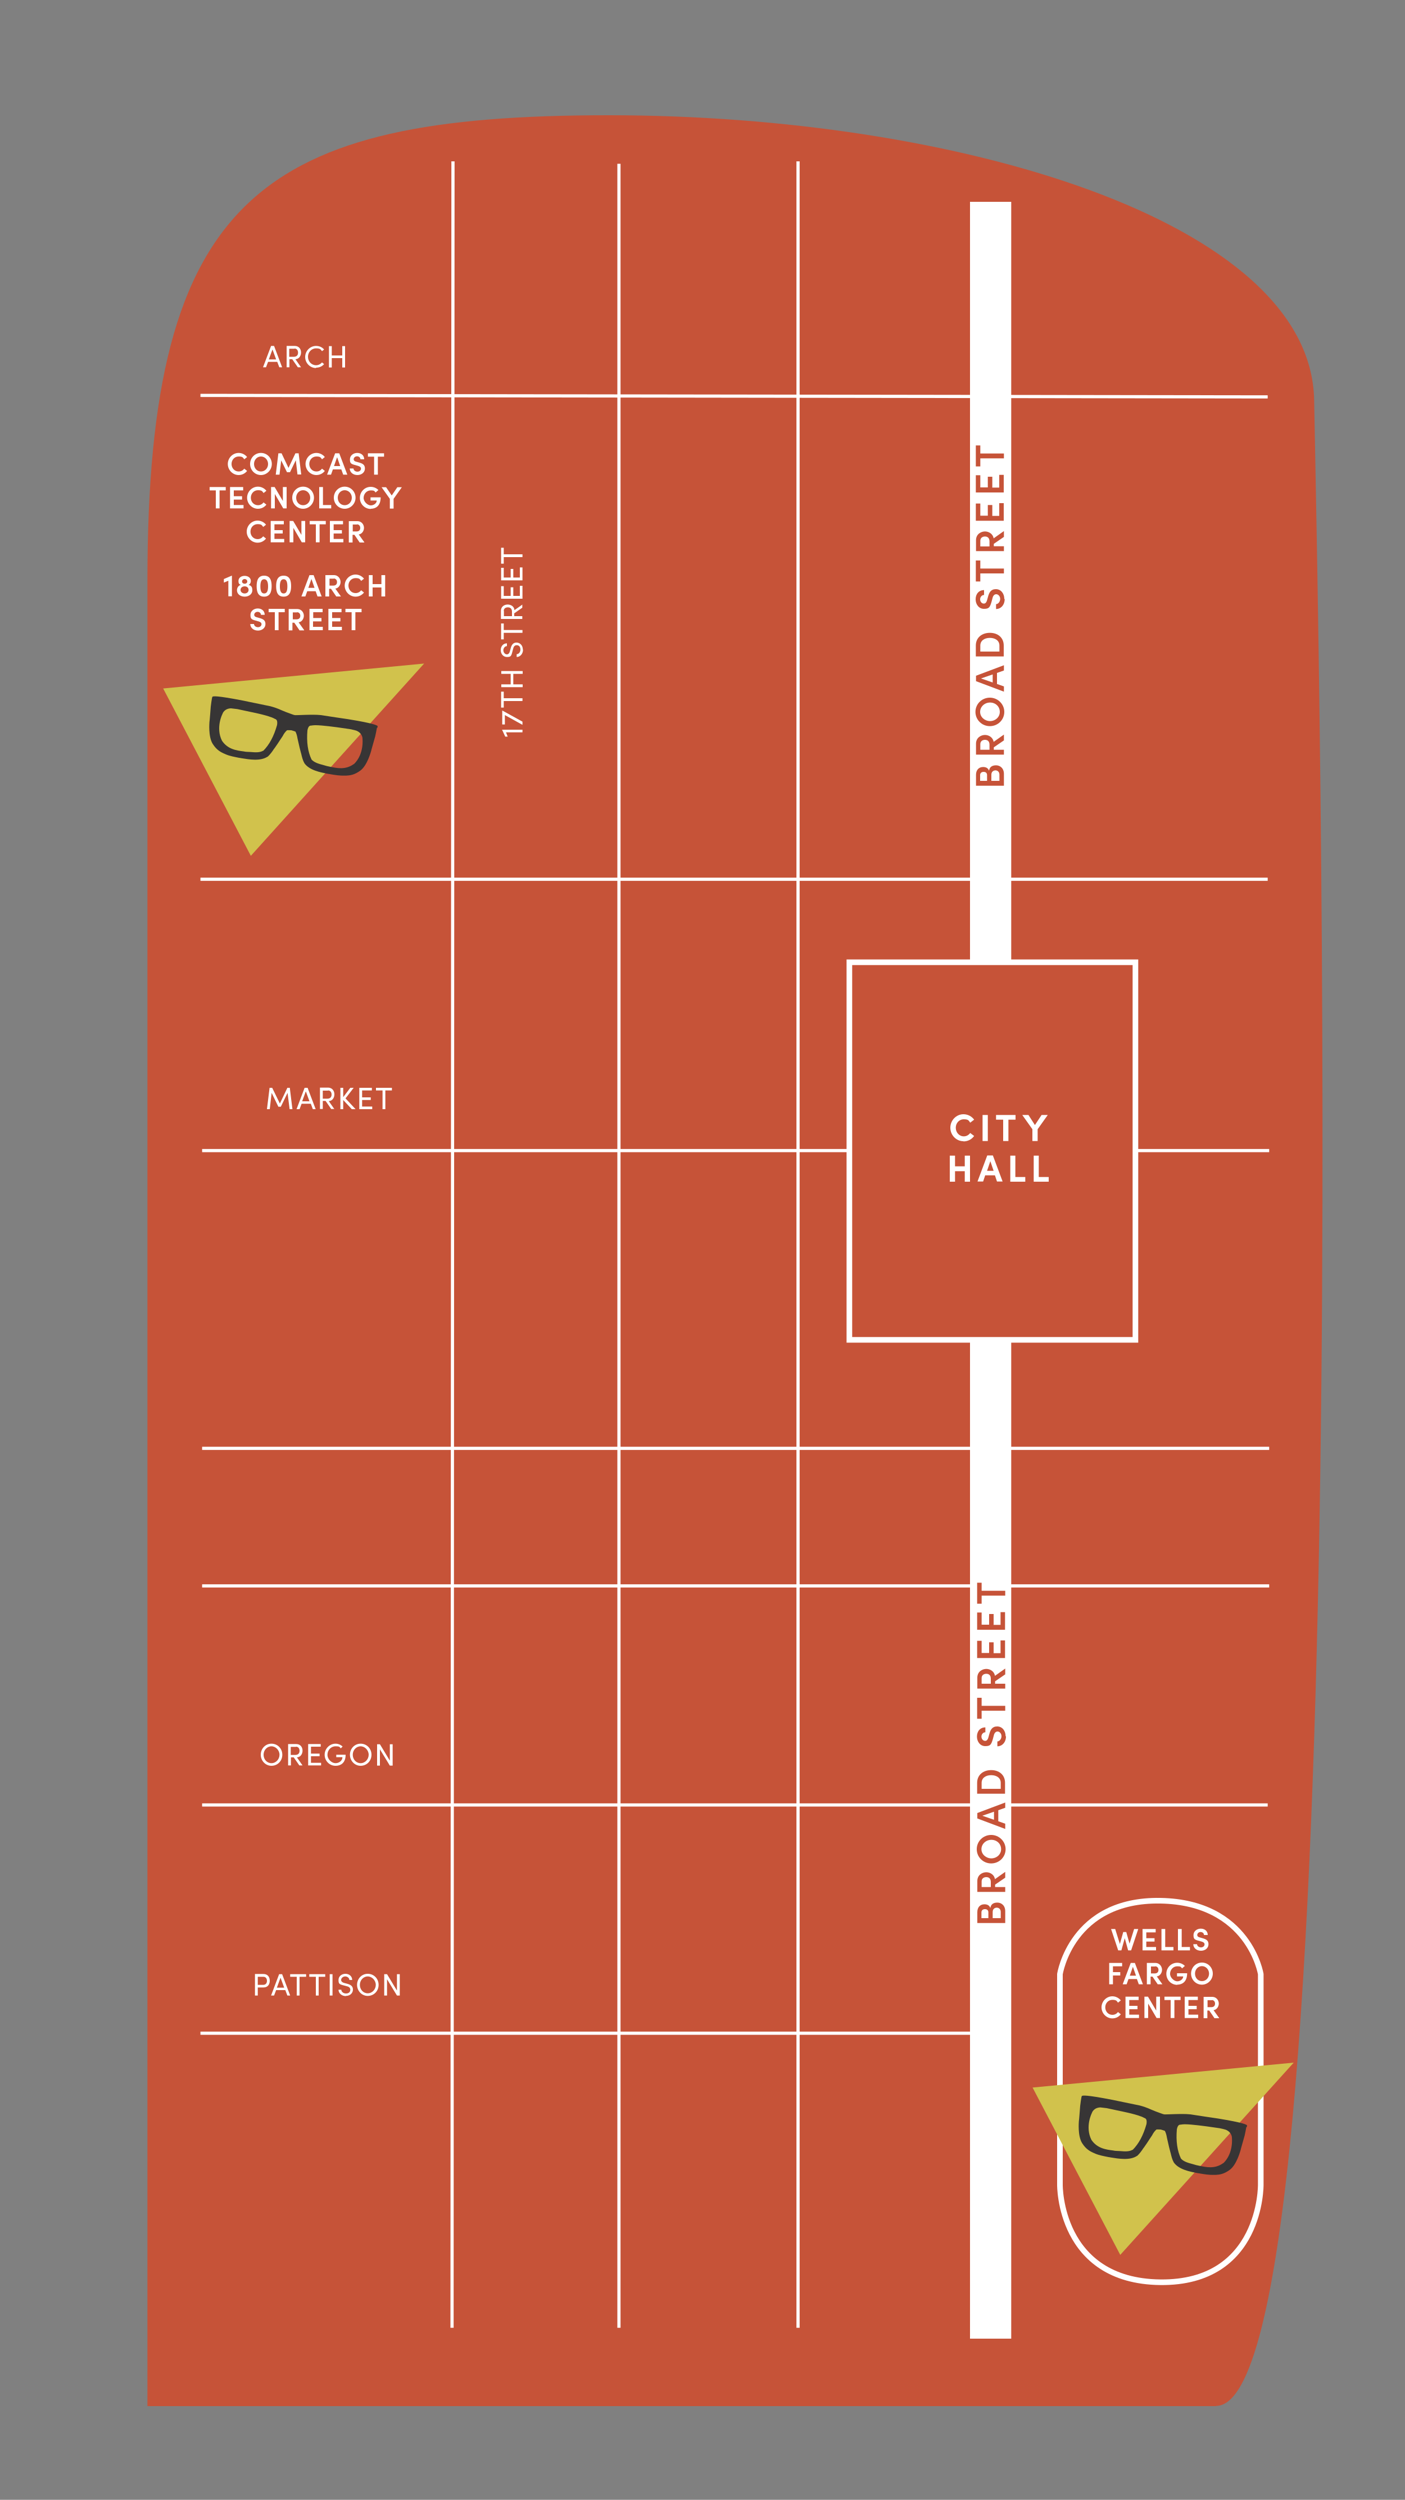 <?xml version="1.0" encoding="UTF-8"?>
<svg id="Layer_1" xmlns="http://www.w3.org/2000/svg" xmlns:xlink="http://www.w3.org/1999/xlink" version="1.1" viewBox="0 0 750 1334">
  <rect x="0" y="0" width="750" height="1334" fill="#808080" stroke="none"/>
  <!-- Generator: Adobe Illustrator 29.0.1, SVG Export Plug-In . SVG Version: 2.1.0 Build 192)  -->
  <defs>
    <style>
      .st0, .st1, .st2, .st3 {
        fill: none;
      }

      .st4 {
        fill: #c65338;
      }

      .st1 {
        stroke-width: 22px;
      }

      .st1, .st2, .st3 {
        stroke: #fff;
      }

      .st5 {
        clip-path: url(#clippath-1);
      }

      .st6 {
        clip-path: url(#clippath-3);
      }

      .st7 {
        clip-path: url(#clippath-2);
      }

      .st2 {
        stroke-width: 3px;
      }

      .st8 {
        fill: #fff;
      }

      .st9 {
        fill: #d1c24c;
      }

      .st10 {
        fill: #373535;
      }

      .st3 {
        stroke-width: 1.7px;
      }

      .st11 {
        clip-path: url(#clippath);
      }
    </style>
    <clipPath id="clippath">
      <rect class="st0" x="78.7" y="61.6" width="627.3" height="1222.4"/>
    </clipPath>
    <clipPath id="clippath-1">
      <rect class="st0" x="78.7" y="61.6" width="627.3" height="1222.4"/>
    </clipPath>
    <clipPath id="clippath-2">
      <rect class="st0" x="78.7" y="61.6" width="627.3" height="1222.4"/>
    </clipPath>
    <clipPath id="clippath-3">
      <rect class="st0" x="78.7" y="61.6" width="627.3" height="1222.4"/>
    </clipPath>
  </defs>
  <g class="st11">
    <path class="st4" d="M649.2,1284H78.7V309.7c0-205.3,60.8-248.2,246.3-248.2s374.8,56.3,376.5,152c1.8,99.3,24.4,1070.4-52.4,1070.4"/>
  </g>
  <line class="st3" x1="107.9" y1="614" x2="677.5" y2="614"/>
  <line class="st3" x1="107" y1="469.2" x2="676.7" y2="469.2"/>
  <line class="st3" x1="107" y1="211" x2="676.7" y2="211.8"/>
  <line class="st3" x1="426" y1="1242.2" x2="426" y2="86.1"/>
  <line class="st3" x1="330.4" y1="1242.2" x2="330.4" y2="87.4"/>
  <line class="st3" x1="241.3" y1="1242.2" x2="241.8" y2="86.1"/>
  <g class="st5">
    <path class="st8" d="M200.7,580.5v1.4h3.5v10h1.5v-10h3.5v-1.4h-8.4ZM193.3,587h4.6v-1.4h-4.6v-3.7h5.2v-1.4h-6.7v11.4h6.9v-1.4h-5.4v-3.5ZM184.4,586.2l4.4-5.7h-1.8l-3.8,5v-5h-1.5v11.4h1.5v-4.9l4.6,4.9h2l-5.3-5.7ZM175.1,581.9c1.2,0,1.9.9,1.9,2.2s-.7,2.2-2.3,2.2h-2.4v-4.3h2.8ZM178.5,591.9l-3-4.3c2-.1,3-1.9,3-3.6s-1-3.6-3.4-3.6h-4.3v11.4h1.5v-4.3h1.5l3,4.3h1.8ZM163.3,582.5l1.9,5.2h-3.9l1.9-5.2ZM168.5,591.9l-4.3-11.4h-1.6l-4.3,11.4h1.6l1.1-2.9h4.9l1.1,2.9h1.6ZM154.8,580.5h-1.4l-4,8.4-4.1-8.4h-1.4l-1.4,11.4h1.5l1-8.7,3.6,7.4h1.3l3.6-7.4,1.1,8.7h1.5l-1.4-11.4Z"/>
    <path class="st8" d="M182.7,189.7h-5.6v-5h-1.5v11.4h1.5v-5h5.6v5h1.5v-11.4h-1.5v5ZM168.7,196.2c1.8,0,3.3-.7,4.3-1.9l-1.1-.9c-.8.9-1.9,1.5-3.2,1.5-2.4,0-4.3-2-4.3-4.5s1.9-4.5,4.3-4.5,2.4.6,3.2,1.5l1.1-.9c-1-1.2-2.5-1.9-4.3-1.9-3.2,0-5.8,2.7-5.8,5.9s2.6,5.9,5.8,5.9M157.2,186c1.2,0,1.9.9,1.9,2.2s-.7,2.2-2.3,2.2h-2.4v-4.3h2.8ZM160.7,196l-3-4.3c2-.1,3-1.9,3-3.6s-1-3.5-3.4-3.5h-4.3v11.4h1.5v-4.3h1.5l3,4.3h1.8ZM145.5,186.6l1.9,5.2h-3.9l1.9-5.2ZM150.6,196l-4.3-11.4h-1.6l-4.3,11.4h1.6l1.1-2.9h4.9l1.1,2.9h1.6Z"/>
    <path class="st8" d="M267.5,300.8h1.4v-3.5h10v-1.5h-10v-3.5h-1.4v8.4ZM274,308.2v-4.6h-1.4v4.6h-3.7v-5.2h-1.4v6.7h11.4v-6.9h-1.4v5.4h-3.5ZM274,318v-4.6h-1.4v4.6h-3.7v-5.2h-1.4v6.7h11.4v-6.9h-1.4v5.4h-3.5ZM268.9,326c0-1.2.9-1.9,2.2-1.9s2.2.7,2.2,2.3v2.4h-4.3v-2.8ZM278.9,322.6l-4.3,3c-.1-2-1.9-3-3.6-3s-3.6,1-3.6,3.4v4.3h11.4v-1.5h-4.3v-1.5l4.3-3v-1.8ZM267.5,341.2h1.4v-3.5h10v-1.5h-10v-3.5h-1.4v8.4ZM279.1,346.7c0-2.4-1.6-3.8-3.4-3.8s-2.6,1.2-3.1,3.1l-.4,1.5c-.4,1.5-1.2,1.7-1.6,1.7-1.1,0-1.9-1.1-1.9-2.2s.8-2.2,1.9-2.2v-1.5c-2,0-3.3,1.6-3.3,3.6s1.3,3.7,3.3,3.7,2.3-.4,2.9-2.8l.4-1.5c.2-1,.7-2,1.9-2s2,.8,2,2.3-1,2.5-2,2.5v1.5c1.8,0,3.4-1.6,3.4-4M272.6,359.6v5.6h-5v1.5h11.4v-1.5h-5v-5.6h5v-1.5h-11.4v1.5h5ZM267.5,377.6h1.4v-3.5h10v-1.5h-10v-3.5h-1.4v8.4ZM269.5,386.6v-5l9.4,5.2v-1.7l-10.7-5.9h-.1v7.4h1.4ZM269.6,393.1h1.4l-.9-2.3h8.8v-1.4h-10.9c0,0,1.7,3.7,1.7,3.7Z"/>
    <path class="st8" d="M184.4,324.9v1.8h3.3v9.6h2v-9.6h3.3v-1.8h-8.5ZM177.3,331.6h4.4v-1.8h-4.4v-3.1h5v-1.8h-7v11.4h7.2v-1.8h-5.2v-2.9ZM167.2,331.6h4.4v-1.8h-4.4v-3.1h5v-1.8h-7v11.4h7.1v-1.8h-5.2v-2.9ZM158.5,326.7c1.1,0,1.8.8,1.8,1.9s-.6,1.9-2,1.9h-2v-3.7h2.3ZM162.4,336.3l-3-4.2c1.7-.2,2.8-1.9,2.8-3.5s-1.1-3.6-3.6-3.6h-4.5v11.4h2v-4.1h1l2.8,4.1h2.4ZM143.4,324.9v1.8h3.3v9.6h2v-9.6h3.3v-1.8h-8.5ZM137.7,336.5c2.2,0,4-1.4,4-3.5s-1.4-2.7-3.2-3.2l-1.4-.4c-1.3-.3-1.4-1-1.4-1.3,0-.9.8-1.6,1.8-1.6s1.8.7,1.8,1.6h2c0-2.1-1.6-3.4-3.7-3.4s-3.9,1.4-3.9,3.4.4,2.5,2.9,3.1l1.4.4c1,.3,1.6.7,1.6,1.5s-.7,1.6-1.9,1.6-2.1-.8-2.1-1.7h-2c0,1.9,1.6,3.5,4.1,3.5"/>
    <path class="st8" d="M203.6,311.7h-4.7v-4.8h-2v11.4h2v-4.8h4.7v4.8h2v-11.4h-2v4.8ZM189.8,318.4c1.9,0,3.5-.9,4.5-2.2l-1.5-1.2c-.7.9-1.7,1.5-3,1.5-2.2,0-3.8-1.8-3.8-4s1.6-4,3.8-4,2.3.6,3,1.5l1.5-1.2c-1-1.3-2.7-2.2-4.5-2.2-3.2,0-5.8,2.7-5.8,5.9s2.6,5.9,5.8,5.9M178.1,308.7c1.1,0,1.8.8,1.8,1.9s-.6,1.9-2,1.9h-2v-3.7h2.3ZM182,318.3l-3-4.2c1.7-.2,2.8-1.9,2.8-3.5s-1.1-3.7-3.6-3.7h-4.5v11.4h2v-4.1h1l2.8,4.1h2.4ZM166.3,309.1l1.6,4.6h-3.3l1.6-4.6ZM171.7,318.3l-4.3-11.4h-2.2l-4.3,11.4h2.1l1-2.8h4.5l1,2.8h2.1ZM151.4,316.7c-1.6,0-2-1.7-2-3.8s.4-3.8,2-3.8,2,1.7,2,3.8-.4,3.8-2,3.8M151.4,318.4c3.1,0,4-2.5,4-5.6s-.8-5.6-4-5.6-4,2.5-4,5.6.8,5.6,4,5.6M141,316.7c-1.6,0-2-1.7-2-3.8s.4-3.8,2-3.8,2.1,1.7,2.1,3.8-.4,3.8-2.1,3.8M141,318.4c3.1,0,4-2.5,4-5.6s-.8-5.6-4-5.6-4,2.5-4,5.6.8,5.6,4,5.6M130.6,316.7c-1.2,0-2.2-.8-2.2-1.9s.9-1.9,2.2-1.9,2.1.8,2.1,1.9-.9,1.9-2.1,1.9M130.6,309c.8,0,1.4.6,1.4,1.3s-.6,1.2-1.4,1.2-1.4-.5-1.4-1.2.6-1.3,1.4-1.3M132.7,312.1c.7-.3,1.2-1.1,1.2-2.1,0-1.6-1.4-2.7-3.3-2.7s-3.3,1.1-3.3,2.7.5,1.7,1.2,2.1c-1.2.4-2,1.5-2,2.9,0,2,1.8,3.4,4.1,3.4s4.1-1.4,4.1-3.4-.8-2.5-2-2.9M119.5,309.1v1.8l2.4-1v8.3h1.9v-11h-.1l-4.2,1.8Z"/>
    <path class="st8" d="M190.5,279.8c1.1,0,1.8.8,1.8,1.9s-.6,1.9-2,1.9h-2v-3.7h2.3ZM194.5,289.4l-3-4.2c1.7-.2,2.8-1.9,2.8-3.5s-1.1-3.6-3.6-3.6h-4.5v11.4h2v-4.1h1l2.8,4.1h2.4ZM178.1,284.7h4.4v-1.8h-4.4v-3.1h5v-1.8h-7v11.4h7.2v-1.8h-5.2v-2.9ZM165.3,278v1.8h3.3v9.6h2v-9.6h3.3v-1.8h-8.5ZM161,285.6l-4.5-7.6h-1.9v11.4h2v-7.7l4.5,7.7h1.8v-11.4h-2v7.6ZM146.5,284.7h4.4v-1.8h-4.4v-3.1h5v-1.8h-7v11.4h7.2v-1.8h-5.2v-2.9ZM137.5,289.6c1.9,0,3.5-.9,4.5-2.2l-1.5-1.2c-.7.9-1.7,1.5-3,1.5-2.2,0-3.8-1.8-3.8-4s1.6-4,3.8-4,2.3.6,3,1.5l1.5-1.2c-1-1.3-2.7-2.2-4.5-2.2-3.2,0-5.8,2.7-5.8,5.9s2.6,5.9,5.8,5.9"/>
    <path class="st8" d="M209.1,264.4l-3-4.4h-2.4l4.4,6.2v5.2h2v-5.2l4.4-6.2h-2.4l-3,4.4ZM197.8,271.5c3.2,0,5.4-1.9,5.4-6.1h-5.4v1.7h3.3c0,1.5-1.6,2.6-3.2,2.6s-3.8-1.9-3.8-4,1.6-4,3.8-4,1.9.4,2.6,1.1l1.5-1.3c-1-1-2.4-1.7-4.1-1.7-3.3,0-5.8,2.7-5.8,5.9s2.5,5.9,5.9,5.9M184,269.6c-2.2,0-3.7-1.8-3.7-4s1.6-4,3.7-4,3.8,1.8,3.8,4-1.6,4-3.8,4M184,271.5c3.2,0,5.8-2.7,5.8-5.9s-2.5-5.9-5.8-5.9-5.8,2.7-5.8,5.9,2.5,5.9,5.8,5.9M172.4,259.9h-2v11.4h6.4v-1.8h-4.4v-9.6ZM161.8,269.6c-2.2,0-3.7-1.8-3.7-4s1.6-4,3.7-4,3.8,1.8,3.8,4-1.6,4-3.8,4M161.8,271.5c3.2,0,5.8-2.7,5.8-5.9s-2.5-5.9-5.8-5.9-5.8,2.7-5.8,5.9,2.5,5.9,5.8,5.9M151.1,267.5l-4.5-7.6h-1.9v11.4h2v-7.7l4.5,7.7h1.8v-11.4h-2v7.6ZM137.7,271.5c1.9,0,3.5-.9,4.5-2.2l-1.5-1.2c-.7.9-1.7,1.5-3,1.5-2.2,0-3.8-1.8-3.8-4s1.6-4,3.8-4,2.3.6,3,1.5l1.5-1.2c-1-1.3-2.7-2.2-4.5-2.2-3.2,0-5.8,2.7-5.8,5.9s2.6,5.9,5.8,5.9M124.8,266.6h4.4v-1.8h-4.4v-3.1h5v-1.8h-7v11.4h7.2v-1.8h-5.2v-2.9ZM111.9,259.9v1.8h3.3v9.6h2v-9.6h3.3v-1.8h-8.5Z"/>
    <path class="st8" d="M196.4,241.9v1.8h3.3v9.6h2v-9.6h3.3v-1.8h-8.5ZM190.8,253.5c2.2,0,4-1.4,4-3.5s-1.4-2.7-3.2-3.2l-1.4-.4c-1.3-.3-1.4-1-1.4-1.3,0-.9.8-1.6,1.8-1.6s1.8.7,1.8,1.6h2c0-2.1-1.6-3.4-3.7-3.4s-3.9,1.4-3.9,3.4.4,2.5,2.9,3.1l1.4.4c1,.3,1.6.7,1.6,1.5s-.7,1.6-1.9,1.6-2.1-.8-2.1-1.7h-2c0,1.9,1.6,3.5,4.1,3.5M180,244.1l1.6,4.6h-3.3l1.6-4.6ZM185.4,253.3l-4.3-11.4h-2.2l-4.3,11.4h2.1l1-2.8h4.5l1,2.8h2.1ZM168.9,253.5c1.9,0,3.5-.9,4.5-2.2l-1.5-1.2c-.7.9-1.7,1.5-3,1.5-2.2,0-3.8-1.8-3.8-4s1.6-4,3.8-4,2.3.6,3,1.5l1.5-1.2c-1-1.3-2.7-2.2-4.5-2.2-3.2,0-5.8,2.7-5.8,5.9s2.6,5.9,5.8,5.9M159.5,241.9h-1.8l-3.7,7.8-3.7-7.8h-1.7l-1.4,11.4h2l.9-7.6,3.1,6.3h1.6l3.1-6.4.9,7.6h2l-1.4-11.4ZM139.3,251.6c-2.2,0-3.7-1.8-3.7-4s1.6-4,3.7-4,3.8,1.8,3.8,4-1.6,4-3.8,4M139.3,253.5c3.2,0,5.8-2.7,5.8-5.9s-2.5-5.9-5.8-5.9-5.8,2.7-5.8,5.9,2.5,5.9,5.8,5.9M127.4,253.5c1.9,0,3.5-.9,4.5-2.2l-1.5-1.2c-.7.9-1.7,1.5-3,1.5-2.2,0-3.8-1.8-3.8-4s1.6-4,3.8-4,2.3.6,3,1.5l1.5-1.2c-1-1.3-2.7-2.2-4.5-2.2-3.2,0-5.8,2.7-5.8,5.9s2.6,5.9,5.8,5.9"/>
    <line class="st1" x1="528.8" y1="1248" x2="528.8" y2="107.7"/>
  </g>
  <line class="st3" x1="107.9" y1="772.9" x2="677.5" y2="772.9"/>
  <line class="st3" x1="107.9" y1="846.3" x2="677.5" y2="846.3"/>
  <line class="st3" x1="107.9" y1="963.2" x2="676.7" y2="963.2"/>
  <line class="st3" x1="107" y1="1085" x2="539" y2="1085"/>
  <g class="st7">
    <path class="st8" d="M208,939.4l-5.2-8.6h-1.5v11.4h1.5v-8.7l5.3,8.7h1.5v-11.4h-1.5v8.6ZM192.5,940.9c-2.4,0-4.2-2-4.2-4.5s1.9-4.5,4.2-4.5,4.3,2.1,4.3,4.5-1.9,4.5-4.3,4.5M192.5,942.3c3.3,0,5.8-2.6,5.8-5.9s-2.5-5.9-5.8-5.9-5.7,2.7-5.7,5.9,2.5,5.9,5.7,5.9M179.1,942.3c3.2,0,5.4-1.9,5.4-5.9h-5v1.3h3.3c0,1.8-1.7,3.2-3.7,3.2s-4.3-2-4.3-4.5,1.9-4.5,4.3-4.5,2.1.4,2.8,1.1l1-1c-1-.9-2.3-1.5-3.8-1.5-3.2,0-5.8,2.7-5.8,5.9s2.5,5.9,5.8,5.9M166,937.2h4.6v-1.4h-4.6v-3.7h5.2v-1.4h-6.7v11.4h6.9v-1.4h-5.4v-3.5ZM158,932.1c1.2,0,1.9.9,1.9,2.2s-.7,2.2-2.3,2.2h-2.4v-4.3h2.8ZM161.5,942.1l-3-4.3c2-.1,3-1.9,3-3.6s-1-3.5-3.4-3.5h-4.3v11.4h1.5v-4.3h1.5l3,4.3h1.8ZM144.9,940.9c-2.4,0-4.2-2-4.2-4.5s1.9-4.5,4.2-4.5,4.3,2.1,4.3,4.5-1.9,4.5-4.3,4.5M144.9,942.3c3.3,0,5.8-2.6,5.8-5.9s-2.5-5.9-5.8-5.9-5.7,2.7-5.7,5.9,2.5,5.9,5.7,5.9"/>
    <path class="st8" d="M211.8,1062.1l-5.2-8.6h-1.5v11.4h1.5v-8.7l5.3,8.7h1.5v-11.4h-1.5v8.6ZM196.3,1063.7c-2.4,0-4.2-2-4.2-4.5s1.9-4.5,4.2-4.5,4.3,2.1,4.3,4.5-1.9,4.5-4.3,4.5M196.3,1065.1c3.3,0,5.8-2.6,5.8-5.9s-2.5-5.9-5.8-5.9-5.7,2.7-5.7,5.9,2.5,5.9,5.7,5.9M184.6,1065.1c2.4,0,3.8-1.6,3.8-3.4s-1.2-2.6-3.1-3.1l-1.5-.4c-1.5-.4-1.7-1.2-1.7-1.6,0-1.1,1.1-1.9,2.2-1.9s2.2.8,2.2,1.9h1.5c0-2-1.6-3.3-3.6-3.3s-3.7,1.3-3.7,3.3.4,2.3,2.8,2.9l1.5.4c1,.2,2,.7,2,1.9s-.8,2-2.3,2-2.5-1-2.5-2h-1.5c0,1.8,1.6,3.4,4,3.4M177.5,1053.5h-1.5v11.4h1.5v-11.4ZM165.1,1053.5v1.4h3.5v10h1.5v-10h3.5v-1.4h-8.4ZM154.9,1053.5v1.4h3.5v10h1.5v-10h3.5v-1.4h-8.4ZM149.8,1055.5l1.9,5.2h-3.9l1.9-5.2ZM154.9,1064.9l-4.3-11.4h-1.6l-4.3,11.4h1.6l1.1-2.9h4.9l1.1,2.9h1.6ZM137.6,1059.2v-4.3h3c1.4,0,1.9,1.1,1.9,2.2s-.6,2.1-2,2.1h-2.9ZM136.1,1053.5v11.4h1.5v-4.3h3c2.4,0,3.4-1.7,3.4-3.6s-1-3.6-3.4-3.6h-4.5Z"/>
  </g>
  <polygon class="st9" points="226.4 354.1 133.9 456.7 87.1 367.4 226.4 354.1"/>
  <g class="st6">
    <path class="st10" d="M188.9,407.7c-4.5,3.3-9.2,2.2-13,1.4-.5-.1-.9-.2-1.4-.3-.7-.2-1.4-.4-2.1-.6-2.3-.6-4.7-1.3-6.1-2.9-2-4.2-2.7-9.3-2.2-15.5.4-2.1,1.1-2.6,1.9-2.6h.1c.3-.1,1.7-.2,2.1-.2h.2c3.7,0,11.4,1.1,11.5,1.1l7,1c1.5.3,3.1.7,3.3.8,3.2,1.3,3.3,4,3.3,4.1v.2c0,0,1,8.2-4.6,13.6M140.5,400.6c-1.9,1.1-4.3.9-6.7.7-.7,0-1.5-.1-2.2-.1-.4,0-.9-.1-1.4-.2-3.9-.5-8.6-1.1-11.7-5.7-3.5-7,.2-14.3.3-14.4h0c0-.2,1-2.8,4.5-2.9.2,0,1.9.2,3.4.4l7,1.5c0,0,7.7,1.5,11.2,2.9h.1c.3.1,1.6.7,1.9.9h.1c.8.4,1.2,1.1.9,3.2-1.7,6-4.1,10.5-7.4,13.8M201.5,388.3c0-.3.1-.8.1-.8-.3-.4-1.6-1.4-15.7-3.7,0,0-13-1.9-14.6-2.2h-.1c-4.3-.5-13.6.2-13.9,0-.4,0-2.9-1-4.6-1.6-3.4-1.3-4.1-2-8.7-3.2h-.1c-1.5-.3-14.4-3-14.5-3-14-2.7-15.5-2.3-16-2-.3.2-.9,5.3-.9,5.3,0,0-.6,8-.7,8.2,0,.3-.7,7.7,1.7,11.6,2.2,3.5,4.5,4.5,6.2,5.3.2,0,.4.2.7.3,2.3,1,4.8,1.4,7.2,1.9,0,0,.9.1,1.2.2,4.3.7,10.2,1.7,14-.8h.1c1.4-1.3,2.4-2.7,3.3-4.1l.4-.5c1.1-1.5,2.1-3.1,3.1-4.6.4-.6.8-1.2,1.2-1.8h0c.6-1.2,1.3-2.2,2.3-3.1.2-.1,1.9,0,2.3,0,.4.1,2,.6,2.2.7.6,1.1.9,2.4,1.1,3.6h0c.2.8.3,1.5.5,2.2.4,1.8.8,3.6,1.3,5.4l.2.7c.4,1.7.8,3.4,1.7,5h0c2.7,3.8,8.6,4.9,12.9,5.7.4,0,1.2.2,1.2.2,2.4.4,4.9.8,7.5.7.2,0,.5,0,.7,0,1.9-.1,4.4-.3,7.7-2.8,3.6-2.8,5.5-10,5.6-10.3,0-.3,1.9-6.7,2.2-7.9,0,0,.8-3.7.9-4.5"/>
    <path class="st2" d="M565.8,1165.9s-.6,51.4,53.6,52c54.2.6,53.6-52,53.6-52v-112.4s-6.1-38.4-53.6-39.2c-47.5-.8-53.6,39.2-53.6,39.2v112.4Z"/>
    <path class="st8" d="M646.8,1067.3c1.1,0,1.8.8,1.8,1.9s-.6,1.9-2,1.9h-2v-3.7h2.3ZM650.8,1076.9l-3-4.2c1.7-.2,2.8-1.9,2.8-3.5s-1.1-3.6-3.6-3.6h-4.5v11.4h2v-4.1h1l2.8,4.1h2.4ZM634.4,1072.2h4.4v-1.8h-4.4v-3.1h5v-1.8h-7v11.4h7.2v-1.8h-5.2v-2.9ZM621.6,1065.5v1.8h3.3v9.6h2v-9.6h3.3v-1.8h-8.5ZM617.3,1073.1l-4.5-7.6h-1.9v11.4h2v-7.7l4.5,7.7h1.8v-11.4h-2v7.6ZM602.8,1072.2h4.4v-1.8h-4.4v-3.1h5v-1.8h-7v11.4h7.2v-1.8h-5.2v-2.9ZM593.8,1077.1c1.9,0,3.5-.9,4.5-2.2l-1.5-1.2c-.7.9-1.7,1.5-3,1.5-2.2,0-3.8-1.8-3.8-4s1.6-4,3.8-4,2.3.6,3,1.5l1.5-1.2c-1-1.3-2.7-2.2-4.5-2.2-3.2,0-5.8,2.7-5.8,5.9s2.6,5.9,5.8,5.9"/>
    <path class="st8" d="M641.6,1057.2c-2.2,0-3.7-1.8-3.7-4s1.6-4,3.7-4,3.8,1.8,3.8,4-1.6,4-3.8,4M641.6,1059.1c3.2,0,5.8-2.7,5.8-5.9s-2.5-5.9-5.8-5.9-5.8,2.7-5.8,5.9,2.5,5.9,5.8,5.9M628.3,1059.1c3.2,0,5.4-1.9,5.4-6.1h-5.4v1.7h3.3c0,1.5-1.6,2.6-3.2,2.6s-3.8-1.9-3.8-4,1.6-4,3.8-4,1.9.4,2.6,1.1l1.5-1.3c-1-1-2.4-1.7-4.1-1.7-3.3,0-5.8,2.7-5.8,5.9s2.5,5.9,5.9,5.9M616.6,1049.3c1.1,0,1.8.8,1.8,1.9s-.6,1.9-2,1.9h-2v-3.7h2.3ZM620.5,1058.9l-3-4.2c1.7-.2,2.8-1.9,2.8-3.5s-1.1-3.7-3.6-3.7h-4.5v11.4h2v-4.1h1l2.8,4.1h2.4ZM604.8,1049.7l1.6,4.6h-3.3l1.6-4.6ZM610.1,1058.9l-4.3-11.4h-2.2l-4.3,11.4h2.1l1-2.8h4.5l1,2.8h2.1ZM599,1047.5h-6.9v11.4h2v-4.7h3.9v-1.8h-3.9v-3.1h4.9v-1.8Z"/>
    <path class="st8" d="M641.1,1041c2.2,0,4-1.4,4-3.5s-1.4-2.7-3.2-3.2l-1.4-.4c-1.3-.3-1.4-1-1.4-1.3,0-.9.8-1.6,1.8-1.6s1.8.7,1.8,1.6h2c0-2.1-1.6-3.4-3.7-3.4s-3.9,1.4-3.9,3.4.4,2.5,2.9,3.1l1.4.4c1,.3,1.6.7,1.6,1.5s-.7,1.6-1.9,1.6-2.1-.8-2.1-1.7h-2c0,1.9,1.6,3.5,4.1,3.5M630.8,1029.4h-2v11.4h6.4v-1.8h-4.4v-9.6ZM622,1029.4h-2v11.4h6.4v-1.8h-4.4v-9.6ZM611.9,1036.1h4.4v-1.8h-4.4v-3.1h5v-1.8h-7v11.4h7.2v-1.8h-5.2v-2.9ZM603,1037.4l-1.8-6.4h-1.6l-1.8,6.4-2.5-8h-2.2l3.8,11.4h1.7l1.8-6.5,1.8,6.5h1.6l3.8-11.4h-2.2l-2.5,8Z"/>
  </g>
  <polygon class="st9" points="690.6 1100.7 598 1203.3 551.2 1114 690.6 1100.7"/>
  <path class="st10" d="M653,1154.3c-4.5,3.3-9.2,2.2-13,1.4-.5-.1-.9-.2-1.4-.3-.7-.2-1.4-.4-2.1-.6-2.3-.6-4.7-1.3-6.1-2.9-2-4.2-2.7-9.3-2.2-15.5.4-2.1,1.1-2.6,1.9-2.6h.1c.3-.1,1.7-.2,2.1-.2h.2c3.7,0,11.4,1.1,11.5,1.1l7,1c1.5.3,3.1.7,3.3.8,3.2,1.3,3.3,4,3.3,4.1v.2c0,0,1,8.2-4.6,13.6M604.6,1147.2c-1.9,1.1-4.3.9-6.7.7-.7,0-1.5-.1-2.2-.1-.4,0-.9-.1-1.4-.2-3.9-.5-8.6-1.1-11.7-5.7-3.5-7,.2-14.3.3-14.4h0c0-.2,1-2.8,4.5-2.9.2,0,1.9.2,3.4.4l7,1.5c0,0,7.7,1.5,11.2,2.9h.1c.3.1,1.6.7,1.9.9h.1c.8.4,1.2,1.1.9,3.2-1.7,6-4.1,10.5-7.4,13.8M665.6,1135c0-.3.1-.8.1-.8-.3-.4-1.6-1.4-15.7-3.7,0,0-13-1.9-14.6-2.2h-.1c-4.3-.5-13.6.2-13.9,0-.4,0-2.9-1-4.6-1.6-3.4-1.3-4.1-2-8.7-3.2h-.1c-1.5-.3-14.4-3-14.5-3-14-2.7-15.5-2.3-16-2-.3.2-.9,5.3-.9,5.3,0,0-.6,8-.7,8.2,0,.3-.7,7.7,1.7,11.6,2.2,3.5,4.5,4.5,6.2,5.3.2,0,.4.2.7.3,2.3,1,4.8,1.4,7.2,1.9,0,0,.9.1,1.2.2,4.3.7,10.2,1.7,14-.8h.1c1.4-1.3,2.4-2.7,3.3-4.1l.4-.5c1.1-1.5,2.1-3.1,3.1-4.6.4-.6.8-1.2,1.2-1.8h0c.6-1.2,1.3-2.2,2.3-3.1.2-.1,1.9,0,2.3,0,.4.1,2,.6,2.2.7.6,1.1.9,2.4,1.1,3.6h0c.2.8.3,1.5.5,2.2.4,1.8.8,3.6,1.3,5.4l.2.7c.4,1.7.8,3.4,1.7,5h0c2.7,3.8,8.6,4.9,12.9,5.7.4,0,1.2.2,1.2.2,2.4.4,4.9.8,7.5.7.2,0,.5,0,.7,0,1.9-.1,4.4-.3,7.7-2.8,3.6-2.8,5.5-10,5.6-10.3,0-.3,1.9-6.7,2.2-7.9,0,0,.8-3.7.9-4.5"/>
  <rect class="st4" x="453.4" y="513.5" width="152.7" height="201.5"/>
  <rect class="st2" x="453.4" y="513.5" width="152.7" height="201.5"/>
  <path class="st8" d="M554.6,616.7h-2.8v13.9h8v-2.5h-5.3v-11.4ZM542.1,616.7h-2.8v13.9h8v-2.5h-5.3v-11.4ZM528.6,619.5l1.8,5.3h-3.5l1.8-5.3ZM535.2,630.5l-5.2-13.9h-3l-5.2,13.9h3l1.1-3.3h5.2l1.1,3.3h2.9ZM515,622.4h-5.2v-5.7h-2.8v13.9h2.8v-5.6h5.2v5.6h2.8v-13.9h-2.8v5.7Z"/>
  <path class="st8" d="M552.4,600.3l-3.4-5.3h-3.3l5.4,7.6v6.3h2.8v-6.3l5.4-7.6h-3.3l-3.5,5.3ZM531.7,595v2.5h3.8v11.4h2.8v-11.4h3.8v-2.5h-10.4ZM527.3,595h-2.8v13.9h2.8v-13.9ZM514.3,609.1c2.4,0,4.4-1.1,5.7-2.9l-2.1-1.6c-.8,1.1-2,1.8-3.4,1.8-2.5,0-4.3-2.1-4.3-4.6s1.8-4.5,4.3-4.5,2.6.7,3.4,1.8l2.1-1.6c-1.2-1.7-3.3-2.9-5.7-2.9-3.9,0-7,3.3-7,7.2s3.1,7.2,7,7.2"/>
  <path class="st4" d="M521.6,855.8h2.4v-4.3h12.6v-2.6h-12.6v-4.3h-2.4v11.2ZM530.4,867v-5.7h-2.4v5.7h-4v-6.5h-2.4v9.2h14.9v-9.4h-2.4v6.8h-3.8ZM530.4,882.1v-5.7h-2.4v5.7h-4v-6.5h-2.4v9.2h14.9v-9.4h-2.4v6.8h-3.8ZM524,895.5c0-1.5,1.1-2.3,2.5-2.3s2.4.8,2.4,2.6v2.7h-4.9v-3ZM536.6,890.4l-5.5,3.9c-.3-2.3-2.5-3.7-4.6-3.7s-4.8,1.4-4.8,4.7v5.8h14.9v-2.6h-5.4v-1.3l5.4-3.7v-3.1ZM521.6,917.2h2.4v-4.3h12.6v-2.6h-12.6v-4.3h-2.4v11.2ZM536.8,926.5c0-2.9-1.8-5.2-4.5-5.2s-3.6,1.8-4.2,4.1l-.5,1.8c-.5,1.7-1.3,1.8-1.7,1.8-1.2,0-2-1.1-2-2.3s.9-2.3,2.1-2.3v-2.6c-2.8,0-4.5,2.1-4.5,4.9s1.8,5.1,4.4,5.1,3.2-.6,4.1-3.8l.5-1.9c.3-1.3,1-2.1,2-2.1s2.1,1,2.1,2.5-1.1,2.8-2.2,2.8v2.6c2.5,0,4.6-2.1,4.6-5.3M534.2,954.6h-10.2v-3.2c0-2.7,2.3-4.1,5.1-4.1s5.1,1.4,5.1,4.1v3.2ZM521.6,957.2h14.9v-5.8c0-4.3-3.2-6.8-7.4-6.8s-7.5,2.5-7.5,6.8v5.8ZM524.5,968.9l6.1-2.1v4.3l-6.1-2.1ZM536.6,961.9l-14.9,5.6v2.9l14.9,5.6v-2.8l-3.7-1.3v-5.9l3.7-1.3v-2.8ZM534.4,986.8c0,2.8-2.4,4.9-5.2,4.9s-5.3-2.1-5.3-4.9,2.4-5,5.3-5,5.2,2.1,5.2,5M536.8,986.8c0-4.2-3.5-7.6-7.7-7.6s-7.7,3.3-7.7,7.6,3.5,7.6,7.7,7.6,7.7-3.3,7.7-7.6M524,1004c0-1.5,1.1-2.3,2.5-2.3s2.4.8,2.4,2.6v2.7h-4.9v-3ZM536.6,998.9l-5.5,3.9c-.3-2.3-2.5-3.7-4.6-3.7s-4.8,1.4-4.8,4.7v5.8h14.9v-2.6h-5.4v-1.3l5.4-3.7v-3.1ZM534.2,1023.6h-4.3v-3.3c0-1.6,1.1-2.3,2.2-2.3s2.1.8,2.1,2.3v3.2ZM525.8,1018.8c1.1,0,1.8.6,1.8,1.7v3.1h-3.7v-3.1c0-1.1.8-1.7,1.8-1.7M528.6,1018.1c-.5-1.5-1.9-1.9-3.1-1.9-2.3,0-3.8,1.6-3.8,4.2v5.8h14.9v-6.3c0-3.1-2.1-4.6-4.2-4.6s-3.4.9-3.7,2.7"/>
  <path class="st4" d="M520.9,248.9h2.4v-4.3h12.6v-2.6h-12.6v-4.3h-2.4v11.2ZM529.7,260.1v-5.7h-2.4v5.7h-4v-6.5h-2.4v9.2h14.9v-9.4h-2.4v6.8h-3.8ZM529.7,275.2v-5.7h-2.4v5.7h-4v-6.5h-2.4v9.2h14.9v-9.4h-2.4v6.8h-3.8ZM523.3,288.6c0-1.5,1.1-2.3,2.5-2.3s2.4.8,2.4,2.6v2.7h-4.9v-3ZM535.9,283.4l-5.5,3.9c-.3-2.3-2.5-3.7-4.6-3.7s-4.8,1.4-4.8,4.7v5.8h14.9v-2.6h-5.4v-1.3l5.4-3.7v-3.1ZM520.9,310.3h2.4v-4.3h12.6v-2.6h-12.6v-4.3h-2.4v11.2ZM536.1,319.6c0-2.9-1.8-5.2-4.5-5.2s-3.6,1.8-4.2,4.1l-.5,1.8c-.5,1.7-1.3,1.8-1.7,1.8-1.2,0-2-1.1-2-2.3s.9-2.3,2.1-2.3v-2.6c-2.8,0-4.5,2.1-4.5,4.9s1.8,5.1,4.4,5.1,3.2-.6,4.1-3.8l.5-1.9c.3-1.3,1-2.1,2-2.1s2.1,1,2.1,2.5-1.1,2.8-2.2,2.8v2.6c2.5,0,4.6-2.1,4.6-5.3M533.5,347.7h-10.2v-3.2c0-2.7,2.3-4.1,5.1-4.1s5.1,1.4,5.1,4.1v3.2ZM520.9,350.3h14.9v-5.8c0-4.3-3.2-6.8-7.4-6.8s-7.5,2.5-7.5,6.8v5.8ZM523.8,362l6.1-2.1v4.3l-6.1-2.1ZM535.9,355l-14.9,5.6v2.9l14.9,5.6v-2.8l-3.7-1.3v-5.9l3.7-1.3v-2.8ZM533.7,379.9c0,2.8-2.4,4.9-5.2,4.9s-5.3-2.1-5.3-4.9,2.4-5,5.3-5,5.2,2.1,5.2,5M536.1,379.9c0-4.2-3.5-7.6-7.7-7.6s-7.7,3.3-7.7,7.6,3.5,7.6,7.7,7.6,7.7-3.3,7.7-7.6M523.3,397.1c0-1.5,1.1-2.3,2.5-2.3s2.4.8,2.4,2.6v2.7h-4.9v-3ZM535.9,392l-5.5,3.9c-.3-2.3-2.5-3.7-4.6-3.7s-4.8,1.4-4.8,4.7v5.8h14.9v-2.6h-5.4v-1.3l5.4-3.7v-3.1ZM533.5,416.7h-4.3v-3.3c0-1.6,1.1-2.3,2.2-2.3s2.1.8,2.1,2.3v3.2ZM525.1,411.9c1.1,0,1.8.6,1.8,1.7v3.1h-3.7v-3.1c0-1.1.8-1.7,1.8-1.7M527.9,411.2c-.5-1.5-1.9-1.9-3.1-1.9-2.3,0-3.8,1.6-3.8,4.2v5.8h14.9v-6.3c0-3.1-2.1-4.6-4.2-4.6s-3.4.9-3.7,2.7"/>
</svg>